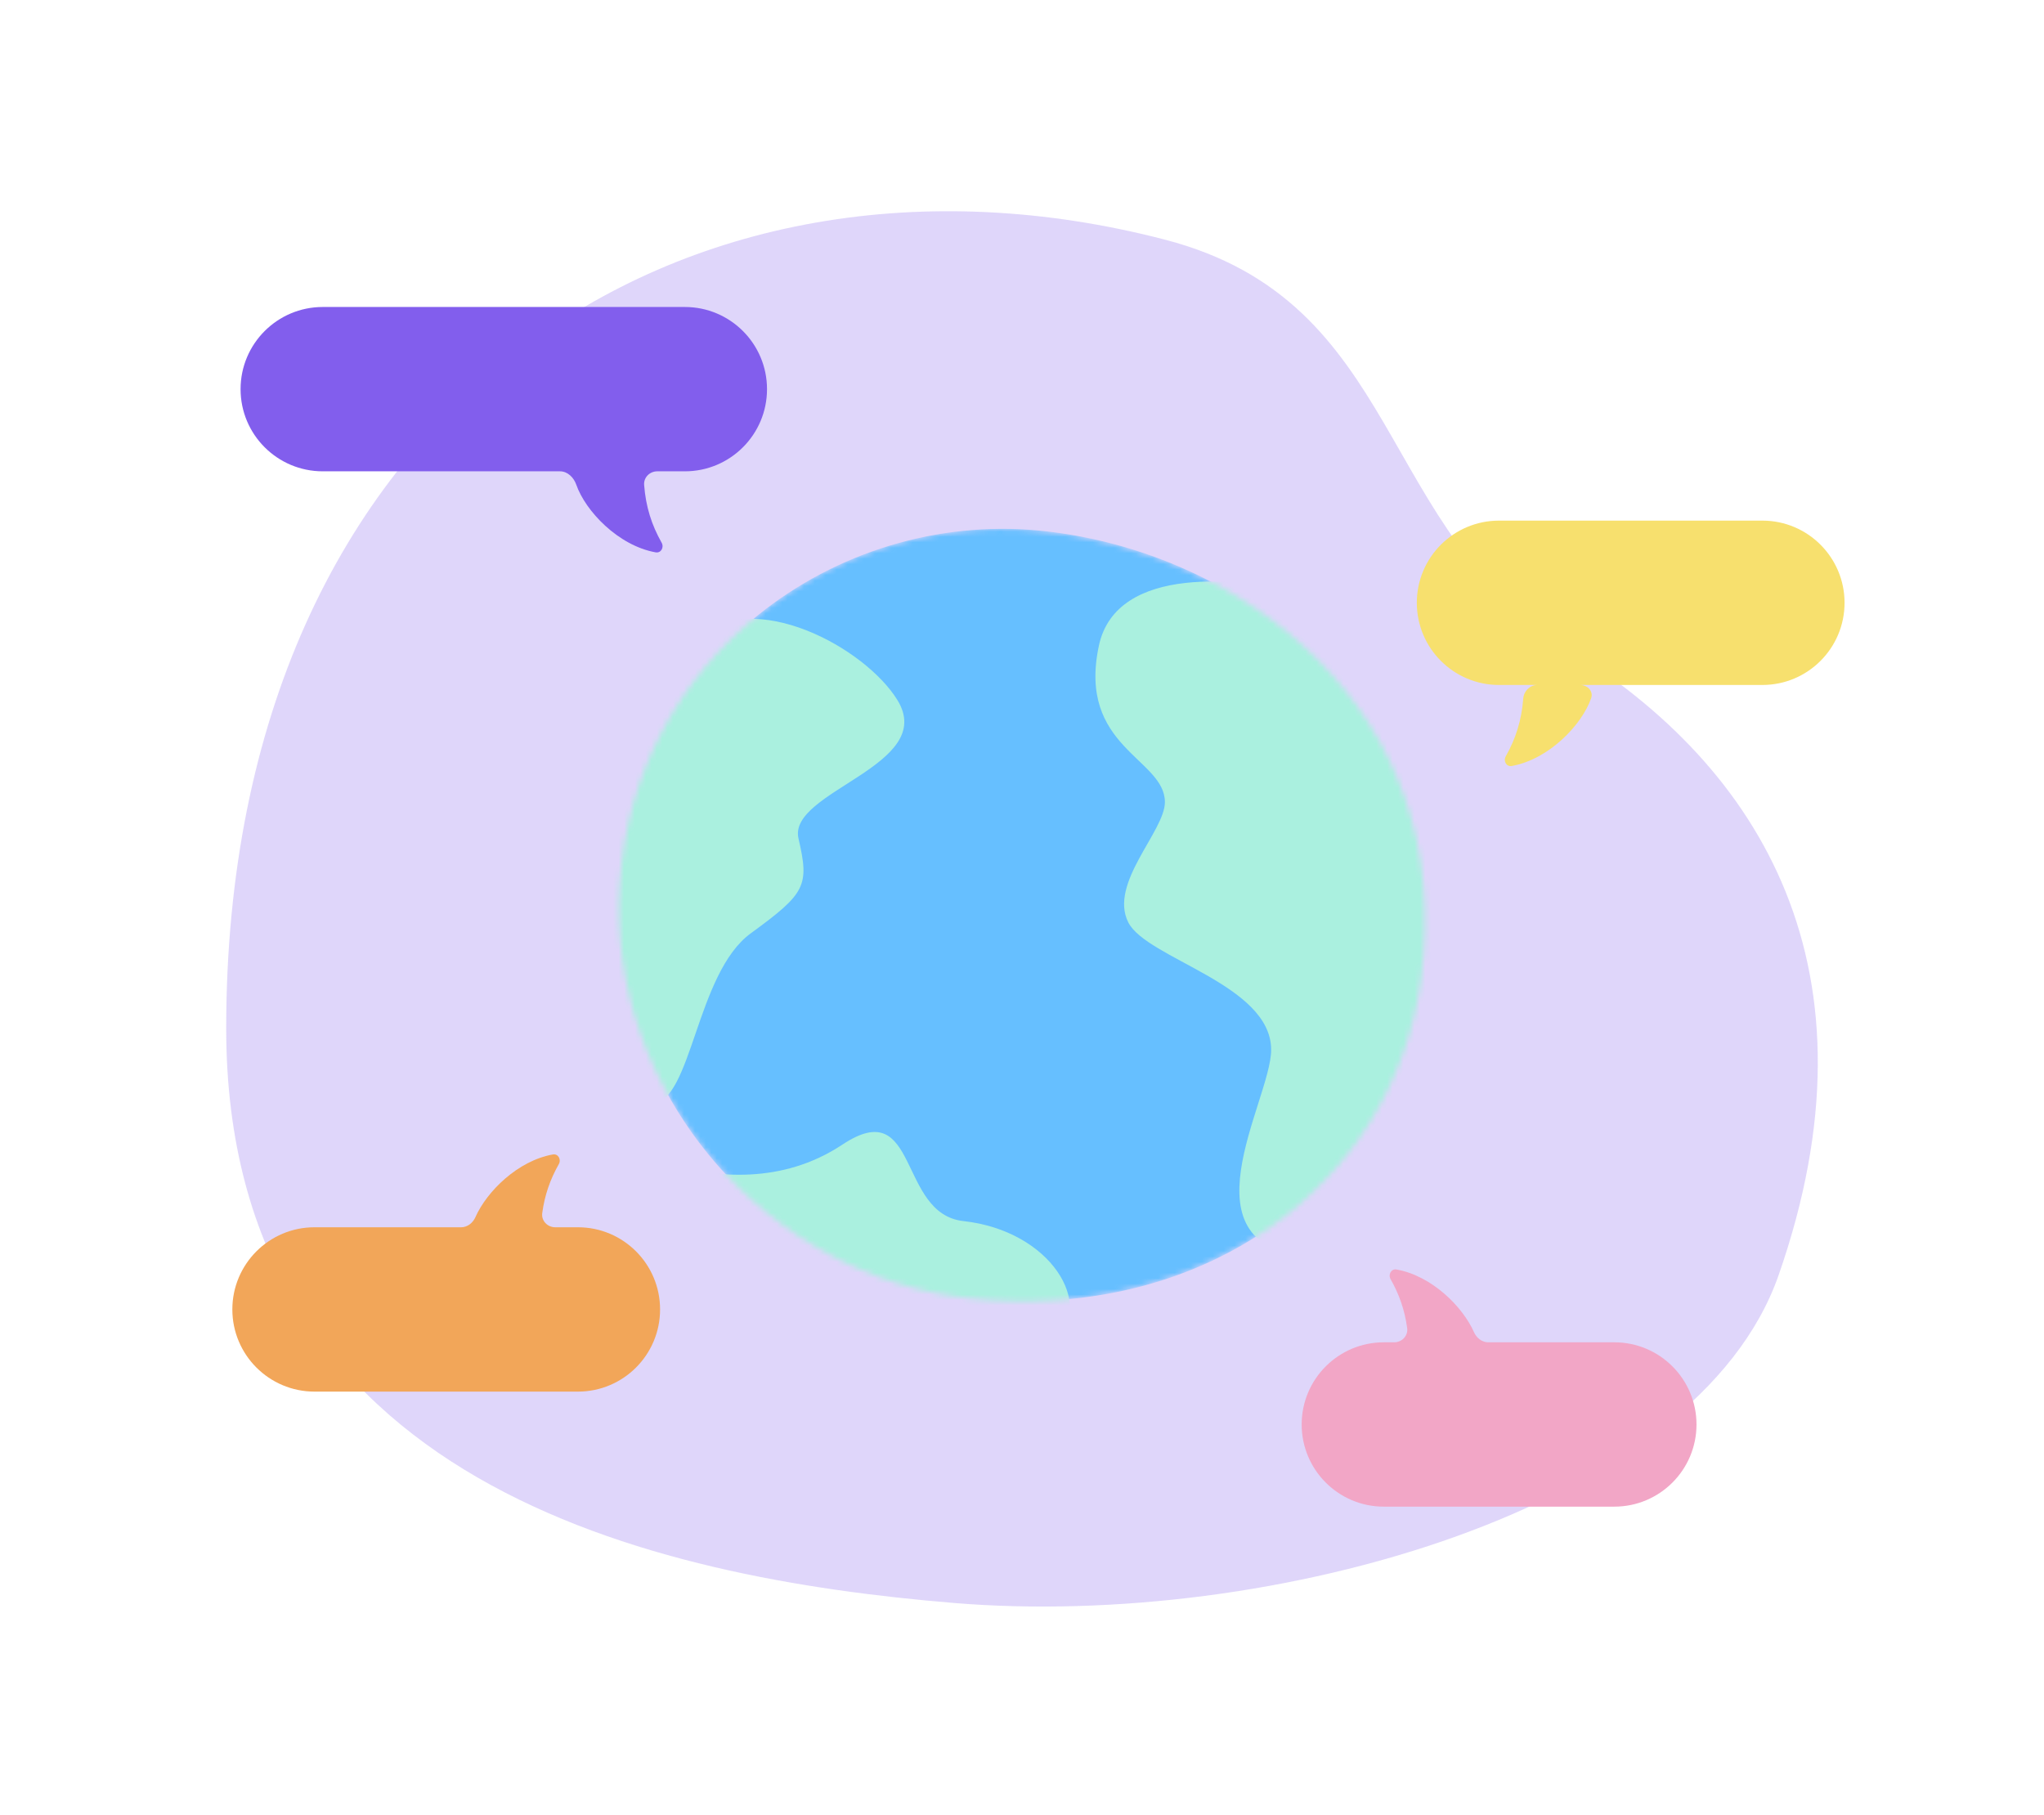 <svg width="375" height="333" viewBox="0 0 375 333" fill="none" xmlns="http://www.w3.org/2000/svg">
<path d="M287.702 119.041C252.274 97.28 257.655 55.389 213.707 43.964C125.774 21.106 41.5 74.213 41.5 188.677C41.5 272.431 119.985 289.544 174.988 294.098C233.145 298.913 311.28 277.093 326.327 233.911C345.823 177.96 323.13 140.802 287.702 119.041Z" fill="#825EED" fill-opacity="0.25"/>
<mask id="mask0_917_25223" style="mask-type:alpha" maskUnits="userSpaceOnUse" x="113" y="97" width="149" height="142">
<path d="M260.688 179.803C255.553 217.304 221.091 242.676 178.169 238.233C140.627 234.347 111.309 200.102 113.69 162.324C116.333 120.395 153.332 93.86 190.47 97.332C227.608 100.803 267.46 130.337 260.688 179.803Z" fill="#9ED3FA"/>
</mask>
<g mask="url(#mask0_917_25223)">
<path d="M260.688 179.803C255.553 217.304 221.091 242.676 178.169 238.233C140.627 234.347 111.309 200.102 113.69 162.324C116.333 120.395 153.332 93.86 190.47 97.332C227.608 100.803 267.46 130.337 260.688 179.803Z" fill="#66BFFF"/>
<path d="M164.644 128.444C158.729 118.819 138.28 107.704 127.672 117.081C85.321 154.514 112.21 203.31 119.605 202.642C126.999 201.973 127.672 178.578 137.755 171.225C147.839 163.872 148.511 162.535 146.494 153.845C144.477 145.155 172.039 140.476 164.644 128.444Z" fill="#AAF0DF"/>
<path d="M201.617 118.418C204.844 103.445 228.058 105.94 239.262 109.06C287.663 130.45 262.132 231.808 241.279 230.716C215.734 229.379 233.212 201.997 233.212 192.615C233.212 180.583 210.356 175.904 206.995 169.22C203.387 162.045 213.717 152.508 213.717 147.161C213.717 139.14 197.584 137.134 201.617 118.418Z" fill="#AAF0DF"/>
<path d="M154.561 209.995C143.267 217.481 131.257 215.788 123.638 214.005C130.36 237.401 186.156 252.775 193.55 246.091C200.945 239.406 192.793 225.805 176.744 224.032C164.644 222.695 168.678 200.636 154.561 209.995Z" fill="#AAF0DF"/>
</g>
<path fill-rule="evenodd" clip-rule="evenodd" d="M59.212 56.323C50.886 56.323 44.137 63.073 44.137 71.399C44.137 79.725 50.886 86.474 59.212 86.474H102.755C104.136 86.474 105.269 87.614 105.723 88.918C107.407 93.762 113.425 100.112 120.285 101.339C121.268 101.515 121.874 100.43 121.382 99.561C119.551 96.323 118.481 92.974 118.175 88.973C118.069 87.596 119.201 86.474 120.582 86.474H125.643C133.969 86.474 140.719 79.725 140.719 71.399C140.719 63.073 133.969 56.323 125.643 56.323H59.212Z" fill="#825EED"/>
<path fill-rule="evenodd" clip-rule="evenodd" d="M57.703 255.32C49.377 255.32 42.627 248.57 42.627 240.244C42.627 231.918 49.377 225.169 57.703 225.169H84.608C85.766 225.169 86.758 224.364 87.226 223.305C89.301 218.612 94.991 212.961 101.421 211.811C102.404 211.635 103.01 212.721 102.518 213.59C100.938 216.383 99.925 219.259 99.48 222.566C99.29 223.977 100.44 225.169 101.865 225.169H106.025C114.351 225.169 121.1 231.918 121.1 240.244C121.1 248.57 114.351 255.32 106.025 255.32H57.703Z" fill="#F2A659"/>
<path fill-rule="evenodd" clip-rule="evenodd" d="M296.17 276.426C304.496 276.426 311.246 269.676 311.246 261.35C311.246 253.024 304.496 246.275 296.17 246.275H273.038C271.88 246.275 270.888 245.47 270.42 244.411C268.345 239.717 262.655 234.067 256.225 232.917C255.242 232.741 254.636 233.826 255.127 234.695C256.708 237.489 257.72 240.365 258.166 243.672C258.356 245.083 257.205 246.275 255.781 246.275H253.885C245.559 246.275 238.809 253.024 238.809 261.35C238.809 269.676 245.559 276.426 253.885 276.426H296.17Z" fill="#F2A6C6"/>
<path fill-rule="evenodd" clip-rule="evenodd" d="M323.334 95.519C331.66 95.519 338.409 102.269 338.409 110.595C338.409 118.921 331.66 125.671 323.334 125.671H275.012C266.686 125.671 259.936 118.921 259.936 110.595C259.936 102.269 266.686 95.519 275.012 95.519H323.334ZM289.882 125.671C291.263 125.671 292.368 126.81 291.914 128.115C290.23 132.959 284.212 139.309 277.352 140.536C276.369 140.712 275.763 139.627 276.255 138.758C278.086 135.52 279.155 132.171 279.462 128.169C279.568 126.792 280.674 125.671 282.055 125.671H289.882Z" fill="#F7E06E"/>
</svg>
